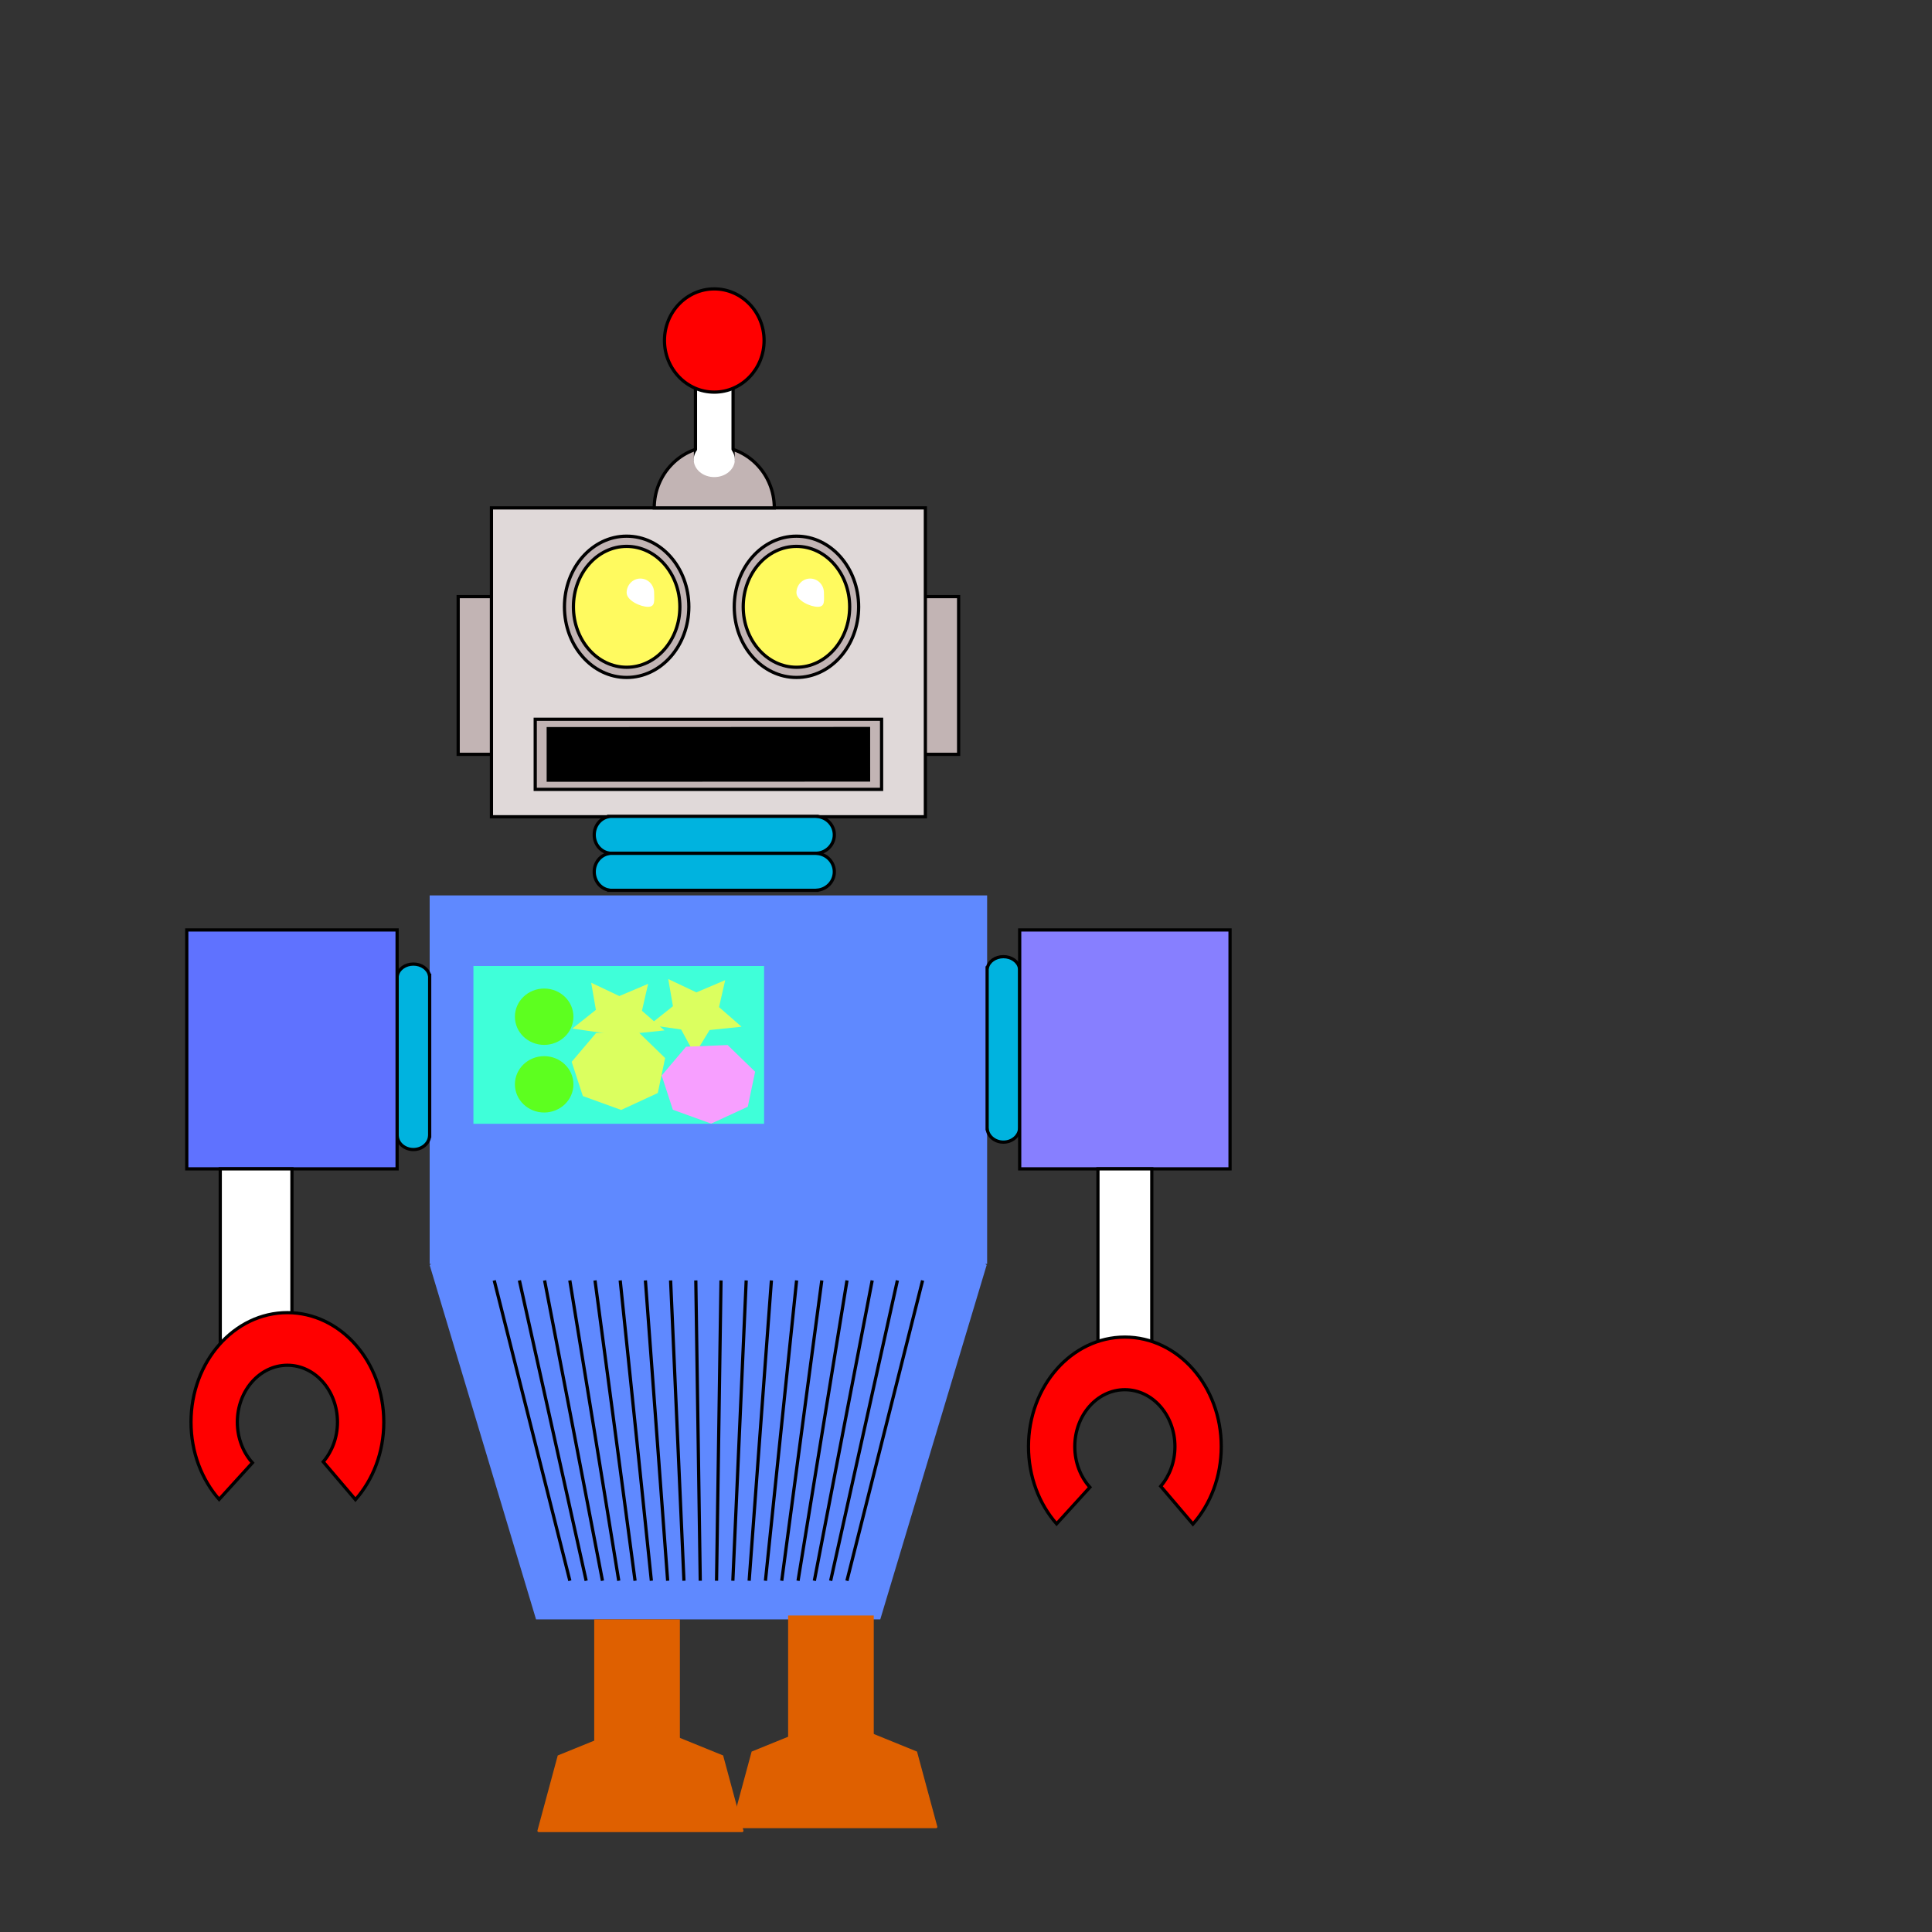 <?xml version="1.0" encoding="UTF-8"?>
<svg xmlns="http://www.w3.org/2000/svg" xmlns:xlink="http://www.w3.org/1999/xlink" width="600pt" height="600pt" viewBox="0 0 600 600" version="1.1">
<rect x="0" y="0" width="600" height="600" fill="#333333" stroke="none"/>
<g id="surface1">
<path style=" stroke:none;fill-rule:nonzero;fill:rgb(37.254%,53.726%,100%);fill-opacity:1;" d="M 306.562 278.086 L 133.438 278.086 L 133.438 392.535 L 133.875 392.535 L 133.438 392.879 L 166.473 502.914 L 273.375 502.914 L 306.414 392.879 L 305.973 392.535 L 306.562 392.535 Z M 306.562 278.086 "/>
<path style="fill-rule:nonzero;fill:rgb(76.079%,70.589%,70.589%);fill-opacity:1;stroke-width:1;stroke-linecap:butt;stroke-linejoin:miter;stroke:rgb(0%,0%,0%);stroke-opacity:1;stroke-miterlimit:4;" d="M 297.711 365.734 L 142.289 365.734 L 142.289 414.715 L 297.711 414.715 Z M 297.711 365.734 " transform="matrix(1,0,0,-1,0,600)"/>
<path style="fill-rule:nonzero;fill:rgb(87.843%,85.098%,85.098%);fill-opacity:1;stroke-width:1;stroke-linecap:butt;stroke-linejoin:miter;stroke:rgb(0%,0%,0%);stroke-opacity:1;stroke-miterlimit:4;" d="M 287.383 346.348 L 152.621 346.348 L 152.621 442.266 L 287.383 442.266 Z M 287.383 346.348 " transform="matrix(1,0,0,-1,0,600)"/>
<path style=" stroke:none;fill-rule:nonzero;fill:rgb(76.079%,70.589%,70.589%);fill-opacity:1;" d="M 213.926 188.453 C 213.926 200.566 205.277 210.391 194.609 210.391 C 183.941 210.391 175.293 200.566 175.293 188.453 C 175.293 176.336 183.941 166.512 194.609 166.512 C 205.277 166.512 213.926 176.336 213.926 188.453 "/>
<path style="fill:none;stroke-width:1;stroke-linecap:butt;stroke-linejoin:miter;stroke:rgb(0%,0%,0%);stroke-opacity:1;stroke-miterlimit:4;" d="M -0 -0.001 C -0 -12.114 -8.648 -21.939 -19.316 -21.939 C -29.984 -21.939 -38.633 -12.114 -38.633 -0.001 C -38.633 12.116 -29.984 21.94 -19.316 21.94 C -8.648 21.94 -0 12.116 -0 -0.001 Z M -0 -0.001 " transform="matrix(1,0,0,-1,213.926,188.452)"/>
<path style=" stroke:none;fill-rule:nonzero;fill:rgb(100%,98.039%,37.254%);fill-opacity:1;" d="M 211.141 188.453 C 211.141 198.82 203.738 207.227 194.609 207.227 C 185.48 207.227 178.082 198.82 178.082 188.453 C 178.082 178.082 185.48 169.68 194.609 169.68 C 203.738 169.68 211.141 178.082 211.141 188.453 "/>
<path style="fill:none;stroke-width:1;stroke-linecap:butt;stroke-linejoin:miter;stroke:rgb(0%,0%,0%);stroke-opacity:1;stroke-miterlimit:4;" d="M 0.001 -0.001 C 0.001 -10.369 -7.401 -18.775 -16.53 -18.775 C -25.659 -18.775 -33.057 -10.369 -33.057 -0.001 C -33.057 10.37 -25.659 18.772 -16.53 18.772 C -7.401 18.772 0.001 10.37 0.001 -0.001 Z M 0.001 -0.001 " transform="matrix(1,0,0,-1,211.139,188.452)"/>
<path style=" stroke:none;fill-rule:nonzero;fill:rgb(100%,100%,100%);fill-opacity:1;" d="M 203.145 184.062 C 203.145 186.488 203.59 188.453 201.234 188.453 C 198.879 188.453 194.609 186.488 194.609 184.062 C 194.609 181.641 196.52 179.676 198.875 179.676 C 201.234 179.676 203.145 181.641 203.145 184.062 "/>
<path style=" stroke:none;fill-rule:nonzero;fill:rgb(76.079%,70.589%,70.589%);fill-opacity:1;" d="M 266.66 188.453 C 266.66 200.566 258.012 210.391 247.344 210.391 C 236.676 210.391 228.027 200.566 228.027 188.453 C 228.027 176.336 236.676 166.512 247.344 166.512 C 258.012 166.512 266.66 176.336 266.66 188.453 "/>
<path style="fill:none;stroke-width:1;stroke-linecap:butt;stroke-linejoin:miter;stroke:rgb(0%,0%,0%);stroke-opacity:1;stroke-miterlimit:4;" d="M 0.001 -0.001 C 0.001 -12.114 -8.647 -21.939 -19.315 -21.939 C -29.983 -21.939 -38.631 -12.114 -38.631 -0.001 C -38.631 12.116 -29.983 21.94 -19.315 21.94 C -8.647 21.94 0.001 12.116 0.001 -0.001 Z M 0.001 -0.001 " transform="matrix(1,0,0,-1,266.659,188.452)"/>
<path style=" stroke:none;fill-rule:nonzero;fill:rgb(100%,98.039%,37.254%);fill-opacity:1;" d="M 263.871 188.453 C 263.871 198.82 256.473 207.227 247.344 207.227 C 238.215 207.227 230.812 198.82 230.812 188.453 C 230.812 178.082 238.215 169.68 247.344 169.68 C 256.473 169.68 263.871 178.082 263.871 188.453 "/>
<path style="fill:none;stroke-width:1;stroke-linecap:butt;stroke-linejoin:miter;stroke:rgb(0%,0%,0%);stroke-opacity:1;stroke-miterlimit:4;" d="M -0.001 -0.001 C -0.001 -10.369 -7.399 -18.775 -16.528 -18.775 C -25.657 -18.775 -33.059 -10.369 -33.059 -0.001 C -33.059 10.37 -25.657 18.772 -16.528 18.772 C -7.399 18.772 -0.001 10.37 -0.001 -0.001 Z M -0.001 -0.001 " transform="matrix(1,0,0,-1,263.872,188.452)"/>
<path style=" stroke:none;fill-rule:nonzero;fill:rgb(100%,100%,100%);fill-opacity:1;" d="M 255.879 184.062 C 255.879 186.488 256.324 188.453 253.969 188.453 C 251.609 188.453 247.344 186.488 247.344 184.062 C 247.344 181.641 249.254 179.676 251.609 179.676 C 253.969 179.676 255.879 181.641 255.879 184.062 "/>
<path style="fill-rule:nonzero;fill:rgb(76.079%,70.589%,70.589%);fill-opacity:1;stroke-width:1;stroke-linecap:butt;stroke-linejoin:miter;stroke:rgb(0%,0%,0%);stroke-opacity:1;stroke-miterlimit:4;" d="M 273.785 354.848 L 166.219 354.848 L 166.219 376.621 L 273.785 376.621 Z M 273.785 354.848 " transform="matrix(1,0,0,-1,0,600)"/>
<path style="fill-rule:nonzero;fill:rgb(0%,0%,0%);fill-opacity:1;stroke-width:1;stroke-linecap:butt;stroke-linejoin:miter;stroke:rgb(0%,0%,0%);stroke-opacity:1;stroke-miterlimit:4;" d="M -0.001 0.001 L -99.469 -0.05 L -99.477 15.938 L -0.008 15.989 Z M -0.001 0.001 " transform="matrix(1,0,0,-1,269.739,242.235)"/>
<path style=" stroke:none;fill-rule:nonzero;fill:rgb(76.079%,70.589%,70.589%);fill-opacity:1;" d="M 221.824 138.605 C 211.527 138.605 203.18 147.168 203.18 157.734 L 240.469 157.734 C 240.469 147.168 232.121 138.605 221.824 138.605 "/>
<path style="fill:none;stroke-width:1;stroke-linecap:butt;stroke-linejoin:miter;stroke:rgb(0%,0%,0%);stroke-opacity:1;stroke-miterlimit:4;" d="M -0 -0.001 C -10.297 -0.001 -18.645 -8.563 -18.645 -19.13 L 18.644 -19.13 C 18.644 -8.563 10.296 -0.001 -0 -0.001 Z M -0 -0.001 " transform="matrix(1,0,0,-1,221.825,138.605)"/>
<path style="fill-rule:nonzero;fill:rgb(100%,100%,100%);fill-opacity:1;stroke-width:1;stroke-linecap:butt;stroke-linejoin:miter;stroke:rgb(0%,0%,0%);stroke-opacity:1;stroke-miterlimit:4;" d="M 227.664 457.27 L 215.984 457.27 L 215.984 487.371 L 227.664 487.371 Z M 227.664 457.27 " transform="matrix(1,0,0,-1,0,600)"/>
<path style=" stroke:none;fill-rule:nonzero;fill:rgb(100%,0%,0%);fill-opacity:1;" d="M 206.355 105.75 C 206.355 96.895 213.281 89.719 221.824 89.719 C 230.367 89.719 237.293 96.895 237.293 105.75 C 237.293 114.602 230.367 121.777 221.824 121.777 C 213.281 121.777 206.355 114.602 206.355 105.75 "/>
<path style="fill:none;stroke-width:1;stroke-linecap:butt;stroke-linejoin:miter;stroke:rgb(0%,0%,0%);stroke-opacity:1;stroke-miterlimit:4;" d="M -0.001 -0.001 C -0.001 8.854 6.925 16.03 15.468 16.03 C 24.011 16.03 30.937 8.854 30.937 -0.001 C 30.937 -8.853 24.011 -16.028 15.468 -16.028 C 6.925 -16.028 -0.001 -8.853 -0.001 -0.001 Z M -0.001 -0.001 " transform="matrix(1,0,0,-1,206.356,105.749)"/>
<path style=" stroke:none;fill-rule:nonzero;fill:rgb(100%,100%,100%);fill-opacity:1;" d="M 228.211 142.73 C 228.211 145.734 225.352 148.168 221.824 148.168 C 218.297 148.168 215.438 145.734 215.438 142.73 C 215.438 139.727 218.297 137.289 221.824 137.289 C 225.352 137.289 228.211 139.727 228.211 142.73 "/>
<path style=" stroke:none;fill-rule:nonzero;fill:rgb(0%,70.197%,87.451%);fill-opacity:1;" d="M 259.109 259.266 C 259.109 256.246 256.73 253.773 253.719 253.547 L 253.719 253.523 L 189.031 253.523 L 189.031 253.609 C 186.484 254.066 184.539 256.422 184.539 259.266 C 184.539 262.109 186.484 264.465 189.031 264.922 L 189.031 265.008 L 253.719 265.008 L 253.719 264.984 C 256.73 264.762 259.109 262.289 259.109 259.266 "/>
<path style="fill:none;stroke-width:1;stroke-linecap:butt;stroke-linejoin:miter;stroke:rgb(0%,0%,0%);stroke-opacity:1;stroke-miterlimit:4;" d="M 0.001 0.001 C 0.001 3.021 -2.378 5.494 -5.39 5.72 L -5.39 5.744 L -70.077 5.744 L -70.077 5.658 C -72.624 5.201 -74.569 2.845 -74.569 0.001 C -74.569 -2.842 -72.624 -5.198 -70.077 -5.655 L -70.077 -5.741 L -5.39 -5.741 L -5.39 -5.717 C -2.378 -5.495 0.001 -3.022 0.001 0.001 Z M 0.001 0.001 " transform="matrix(1,0,0,-1,259.108,259.267)"/>
<path style=" stroke:none;fill-rule:nonzero;fill:rgb(0%,70.197%,87.451%);fill-opacity:1;" d="M 259.109 270.75 C 259.109 267.727 256.73 265.258 253.719 265.031 L 253.719 265.008 L 189.031 265.008 L 189.031 265.094 C 186.484 265.551 184.539 267.906 184.539 270.75 C 184.539 273.594 186.484 275.949 189.031 276.406 L 189.031 276.492 L 253.719 276.492 L 253.719 276.469 C 256.73 276.242 259.109 273.773 259.109 270.75 "/>
<path style="fill:none;stroke-width:1;stroke-linecap:butt;stroke-linejoin:miter;stroke:rgb(0%,0%,0%);stroke-opacity:1;stroke-miterlimit:4;" d="M 0.001 0.001 C 0.001 3.024 -2.378 5.493 -5.39 5.719 L -5.39 5.743 L -70.077 5.743 L -70.077 5.657 C -72.624 5.2 -74.569 2.844 -74.569 0.001 C -74.569 -2.843 -72.624 -5.199 -70.077 -5.656 L -70.077 -5.742 L -5.39 -5.742 L -5.39 -5.718 C -2.378 -5.492 0.001 -3.023 0.001 0.001 Z M 0.001 0.001 " transform="matrix(1,0,0,-1,259.108,270.75)"/>
<path style=" stroke:none;fill-rule:nonzero;fill:rgb(0%,70.197%,87.451%);fill-opacity:1;" d="M 128.379 357 C 131.043 357 133.219 355.164 133.418 352.836 L 133.438 352.836 L 133.438 302.871 L 133.359 302.871 C 132.961 300.906 130.883 299.402 128.379 299.402 C 125.879 299.402 123.805 300.906 123.402 302.871 L 123.324 302.871 L 123.324 352.836 L 123.348 352.836 C 123.543 355.164 125.723 357 128.379 357 "/>
<path style="fill:none;stroke-width:1;stroke-linecap:butt;stroke-linejoin:miter;stroke:rgb(0%,0%,0%);stroke-opacity:1;stroke-miterlimit:4;" d="M -0.001 0 C 2.663 0 4.838 1.836 5.038 4.164 L 5.057 4.164 L 5.057 54.129 L 4.979 54.129 C 4.581 56.094 2.502 57.598 -0.001 57.598 C -2.501 57.598 -4.576 56.094 -4.978 54.129 L -5.056 54.129 L -5.056 4.164 L -5.033 4.164 C -4.837 1.836 -2.658 0 -0.001 0 Z M -0.001 0 " transform="matrix(1,0,0,-1,128.38,357)"/>
<path style=" stroke:none;fill-rule:nonzero;fill:rgb(0%,70.197%,87.451%);fill-opacity:1;" d="M 311.617 354.699 C 314.277 354.699 316.453 352.863 316.652 350.535 L 316.672 350.535 L 316.672 300.574 L 316.598 300.574 C 316.195 298.605 314.121 297.102 311.617 297.102 C 309.113 297.102 307.043 298.605 306.637 300.574 L 306.562 300.574 L 306.562 350.535 L 306.582 350.535 C 306.781 352.863 308.957 354.699 311.617 354.699 "/>
<path style="fill:none;stroke-width:1;stroke-linecap:butt;stroke-linejoin:miter;stroke:rgb(0%,0%,0%);stroke-opacity:1;stroke-miterlimit:4;" d="M -0 -0 C 2.66 -0 4.836 1.836 5.035 4.164 L 5.055 4.164 L 5.055 54.125 L 4.98 54.125 C 4.578 56.094 2.504 57.598 -0 57.598 C -2.504 57.598 -4.574 56.094 -4.98 54.125 L -5.055 54.125 L -5.055 4.164 L -5.035 4.164 C -4.836 1.836 -2.66 -0 -0 -0 Z M -0 -0 " transform="matrix(1,0,0,-1,311.617,354.699)"/>
<path style="fill-rule:nonzero;fill:rgb(37.254%,44.705%,100%);fill-opacity:1;stroke-width:1;stroke-linecap:butt;stroke-linejoin:miter;stroke:rgb(0%,0%,0%);stroke-opacity:1;stroke-miterlimit:4;" d="M 123.324 237 L 58 237 L 58 311.195 L 123.324 311.195 Z M 123.324 237 " transform="matrix(1,0,0,-1,0,600)"/>
<path style="fill-rule:nonzero;fill:rgb(52.942%,49.803%,100%);fill-opacity:1;stroke-width:1;stroke-linecap:butt;stroke-linejoin:miter;stroke:rgb(0%,0%,0%);stroke-opacity:1;stroke-miterlimit:4;" d="M 382 237 L 316.672 237 L 316.672 311.195 L 382 311.195 Z M 382 237 " transform="matrix(1,0,0,-1,0,600)"/>
<path style="fill-rule:nonzero;fill:rgb(100%,100%,100%);fill-opacity:1;stroke-width:1;stroke-linecap:butt;stroke-linejoin:miter;stroke:rgb(0%,0%,0%);stroke-opacity:1;stroke-miterlimit:4;" d="M 90.664 182 L 68.402 182 L 68.402 237 L 90.664 237 Z M 90.664 182 " transform="matrix(1,0,0,-1,0,600)"/>
<path style="fill-rule:nonzero;fill:rgb(100%,100%,100%);fill-opacity:1;stroke-width:1;stroke-linecap:butt;stroke-linejoin:miter;stroke:rgb(0%,0%,0%);stroke-opacity:1;stroke-miterlimit:4;" d="M 357.699 182 L 340.973 182 L 340.973 237 L 357.699 237 Z M 357.699 182 " transform="matrix(1,0,0,-1,0,600)"/>
<path style="fill:none;stroke-width:1;stroke-linecap:butt;stroke-linejoin:miter;stroke:rgb(0%,0%,0%);stroke-opacity:1;stroke-miterlimit:4;" d="M 0.001 0.002 L 23.493 -93.256 " transform="matrix(1,0,0,-1,153.483,397.658)"/>
<path style="fill:none;stroke-width:1;stroke-linecap:butt;stroke-linejoin:miter;stroke:rgb(0%,0%,0%);stroke-opacity:1;stroke-miterlimit:4;" d="M -0.001 0.002 L 20.73 -93.256 " transform="matrix(1,0,0,-1,161.309,397.658)"/>
<path style="fill:none;stroke-width:1;stroke-linecap:butt;stroke-linejoin:miter;stroke:rgb(0%,0%,0%);stroke-opacity:1;stroke-miterlimit:4;" d="M -0.001 0.002 L 17.967 -93.256 " transform="matrix(1,0,0,-1,169.134,397.658)"/>
<path style="fill:none;stroke-width:1;stroke-linecap:butt;stroke-linejoin:miter;stroke:rgb(0%,0%,0%);stroke-opacity:1;stroke-miterlimit:4;" d="M 0.001 0.002 L 15.2 -93.256 " transform="matrix(1,0,0,-1,176.96,397.658)"/>
<path style="fill:none;stroke-width:1;stroke-linecap:butt;stroke-linejoin:miter;stroke:rgb(0%,0%,0%);stroke-opacity:1;stroke-miterlimit:4;" d="M -0 0.002 L 12.437 -93.256 " transform="matrix(1,0,0,-1,184.786,397.658)"/>
<path style="fill:none;stroke-width:1;stroke-linecap:butt;stroke-linejoin:miter;stroke:rgb(0%,0%,0%);stroke-opacity:1;stroke-miterlimit:4;" d="M -0.002 0.002 L 9.674 -93.256 " transform="matrix(1,0,0,-1,192.611,397.658)"/>
<path style="fill:none;stroke-width:1;stroke-linecap:butt;stroke-linejoin:miter;stroke:rgb(0%,0%,0%);stroke-opacity:1;stroke-miterlimit:4;" d="M 0.001 0.002 L 6.911 -93.256 " transform="matrix(1,0,0,-1,200.436,397.658)"/>
<path style="fill:none;stroke-width:1;stroke-linecap:butt;stroke-linejoin:miter;stroke:rgb(0%,0%,0%);stroke-opacity:1;stroke-miterlimit:4;" d="M -0 0.002 L 4.144 -93.256 " transform="matrix(1,0,0,-1,208.262,397.658)"/>
<path style="fill:none;stroke-width:1;stroke-linecap:butt;stroke-linejoin:miter;stroke:rgb(0%,0%,0%);stroke-opacity:1;stroke-miterlimit:4;" d="M 0.002 0.002 L 1.381 -93.256 " transform="matrix(1,0,0,-1,216.088,397.658)"/>
<path style="fill:none;stroke-width:1;stroke-linecap:butt;stroke-linejoin:miter;stroke:rgb(0%,0%,0%);stroke-opacity:1;stroke-miterlimit:4;" d="M 0.001 0.002 L -1.382 -93.256 " transform="matrix(1,0,0,-1,223.913,397.658)"/>
<path style="fill:none;stroke-width:1;stroke-linecap:butt;stroke-linejoin:miter;stroke:rgb(0%,0%,0%);stroke-opacity:1;stroke-miterlimit:4;" d="M -0.001 0.002 L -4.145 -93.256 " transform="matrix(1,0,0,-1,231.739,397.658)"/>
<path style="fill:none;stroke-width:1;stroke-linecap:butt;stroke-linejoin:miter;stroke:rgb(0%,0%,0%);stroke-opacity:1;stroke-miterlimit:4;" d="M 0.002 0.002 L -6.908 -93.256 " transform="matrix(1,0,0,-1,239.565,397.658)"/>
<path style="fill:none;stroke-width:1;stroke-linecap:butt;stroke-linejoin:miter;stroke:rgb(0%,0%,0%);stroke-opacity:1;stroke-miterlimit:4;" d="M 0.001 0.002 L -9.675 -93.256 " transform="matrix(1,0,0,-1,247.39,397.658)"/>
<path style="fill:none;stroke-width:1;stroke-linecap:butt;stroke-linejoin:miter;stroke:rgb(0%,0%,0%);stroke-opacity:1;stroke-miterlimit:4;" d="M -0 0.002 L -12.438 -93.256 " transform="matrix(1,0,0,-1,255.215,397.658)"/>
<path style="fill:none;stroke-width:1;stroke-linecap:butt;stroke-linejoin:miter;stroke:rgb(0%,0%,0%);stroke-opacity:1;stroke-miterlimit:4;" d="M -0.002 0.002 L -15.201 -93.256 " transform="matrix(1,0,0,-1,263.041,397.658)"/>
<path style="fill:none;stroke-width:1;stroke-linecap:butt;stroke-linejoin:miter;stroke:rgb(0%,0%,0%);stroke-opacity:1;stroke-miterlimit:4;" d="M 0 0.002 L -17.964 -93.256 " transform="matrix(1,0,0,-1,270.867,397.658)"/>
<path style="fill:none;stroke-width:1;stroke-linecap:butt;stroke-linejoin:miter;stroke:rgb(0%,0%,0%);stroke-opacity:1;stroke-miterlimit:4;" d="M -0 0.002 L -20.727 -93.256 " transform="matrix(1,0,0,-1,278.692,397.658)"/>
<path style="fill:none;stroke-width:1;stroke-linecap:butt;stroke-linejoin:miter;stroke:rgb(0%,0%,0%);stroke-opacity:1;stroke-miterlimit:4;" d="M 0.002 0.002 L -23.494 -93.256 " transform="matrix(1,0,0,-1,286.518,397.658)"/>
<path style="fill-rule:nonzero;fill:rgb(100%,0%,0%);fill-opacity:1;stroke-width:1;stroke-linecap:butt;stroke-linejoin:miter;stroke:rgb(0%,0%,0%);stroke-opacity:1;stroke-miterlimit:4;" d="M 0.001 -0 C -2.89 3.207 -4.687 7.676 -4.687 12.629 C -4.687 22.383 2.274 30.293 10.864 30.293 C 19.45 30.293 26.411 22.383 26.411 12.629 C 26.411 7.832 24.723 3.488 21.989 0.305 L 31.997 -11.445 C 37.434 -5.289 40.797 3.223 40.797 12.629 C 40.797 31.406 27.395 46.629 10.86 46.629 C -5.671 46.629 -19.074 31.406 -19.074 12.629 C -19.074 3.262 -15.738 -5.219 -10.343 -11.367 Z M 0.001 -0 " transform="matrix(1,0,0,-1,78.394,454.281)"/>
<path style="fill-rule:nonzero;fill:rgb(100%,0%,0%);fill-opacity:1;stroke-width:1;stroke-linecap:butt;stroke-linejoin:miter;stroke:rgb(0%,0%,0%);stroke-opacity:1;stroke-miterlimit:4;" d="M -0.002 -0.002 C -2.889 3.209 -4.689 7.678 -4.689 12.631 C -4.689 22.385 2.271 30.291 10.861 30.291 C 19.451 30.291 26.412 22.385 26.412 12.631 C 26.412 7.83 24.725 3.486 21.99 0.307 L 31.998 -11.447 C 37.436 -5.291 40.799 3.221 40.799 12.631 C 40.799 31.404 27.396 46.631 10.861 46.631 C -5.67 46.631 -19.072 31.404 -19.072 12.631 C -19.072 3.264 -15.736 -5.217 -10.346 -11.365 Z M -0.002 -0.002 " transform="matrix(1,0,0,-1,338.475,461.877)"/>
<path style=" stroke:none;fill-rule:nonzero;fill:rgb(87.451%,37.646%,0%);fill-opacity:1;" d="M 211.141 558.188 L 184.539 558.188 L 184.539 502.914 L 211.141 502.914 Z M 211.141 558.188 "/>
<path style=" stroke:none;fill-rule:nonzero;fill:rgb(87.451%,37.646%,0%);fill-opacity:1;" d="M 230.609 568.977 L 230.918 568.652 L 224.578 545.18 L 198.895 534.734 L 173.211 545.18 L 166.867 568.652 L 167.18 568.977 Z M 230.609 568.977 "/>
<path style=" stroke:none;fill-rule:nonzero;fill:rgb(87.451%,37.646%,0%);fill-opacity:1;" d="M 271.352 556.973 L 244.754 556.973 L 244.754 501.703 L 271.352 501.703 Z M 271.352 556.973 "/>
<path style=" stroke:none;fill-rule:nonzero;fill:rgb(87.451%,37.646%,0%);fill-opacity:1;" d="M 290.824 567.766 L 291.133 567.438 L 284.789 543.969 L 259.109 533.523 L 233.426 543.969 L 227.082 567.438 L 227.395 567.766 Z M 290.824 567.766 "/>
<path style=" stroke:none;fill-rule:nonzero;fill:rgb(24.706%,100%,85.098%);fill-opacity:1;" d="M 237.293 349 L 147.023 349 L 147.023 300 L 237.293 300 Z M 237.293 349 "/>
<path style=" stroke:none;fill-rule:nonzero;fill:rgb(36.47%,100%,12.157%);fill-opacity:1;" d="M 178.082 315.75 C 178.082 320.582 174.012 324.5 168.996 324.5 C 163.977 324.5 159.91 320.582 159.91 315.75 C 159.91 310.918 163.977 307 168.996 307 C 174.012 307 178.082 310.918 178.082 315.75 "/>
<path style=" stroke:none;fill-rule:nonzero;fill:rgb(36.47%,100%,12.157%);fill-opacity:1;" d="M 178.082 336.75 C 178.082 341.582 174.012 345.5 168.996 345.5 C 163.977 345.5 159.91 341.582 159.91 336.75 C 159.91 331.918 163.977 328 168.996 328 C 174.012 328 178.082 331.918 178.082 336.75 "/>
<path style=" stroke:none;fill-rule:nonzero;fill:rgb(85.883%,100%,37.254%);fill-opacity:1;" d="M 206.355 320 L 196.438 321.031 L 191.809 328.59 L 187.594 320.855 L 177.742 319.434 L 185.059 313.625 L 183.598 305.188 L 192.332 309.332 L 201.281 305.539 L 199.363 313.906 Z M 206.355 320 "/>
<path style=" stroke:none;fill-rule:nonzero;fill:rgb(85.883%,100%,37.254%);fill-opacity:1;" d="M 230.289 318.859 L 220.371 319.891 L 215.742 327.449 L 211.531 319.719 L 201.68 318.297 L 208.992 312.484 L 207.531 304.051 L 216.266 308.191 L 225.215 304.398 L 223.301 312.77 Z M 230.289 318.859 "/>
<path style=" stroke:none;fill-rule:nonzero;fill:rgb(85.883%,100%,37.254%);fill-opacity:1;" d="M 206.559 328.59 L 204.281 339.449 L 192.91 344.703 L 181.008 340.391 L 177.539 329.758 L 185.113 320.816 L 198.031 320.293 Z M 206.559 328.59 "/>
<path style=" stroke:none;fill-rule:nonzero;fill:rgb(96.863%,62.354%,100%);fill-opacity:1;" d="M 234.512 332.84 L 232.23 343.703 L 220.859 348.953 L 208.961 344.641 L 205.492 334.012 L 213.066 325.066 L 225.98 324.547 Z M 234.512 332.84 "/>
</g>
</svg>
